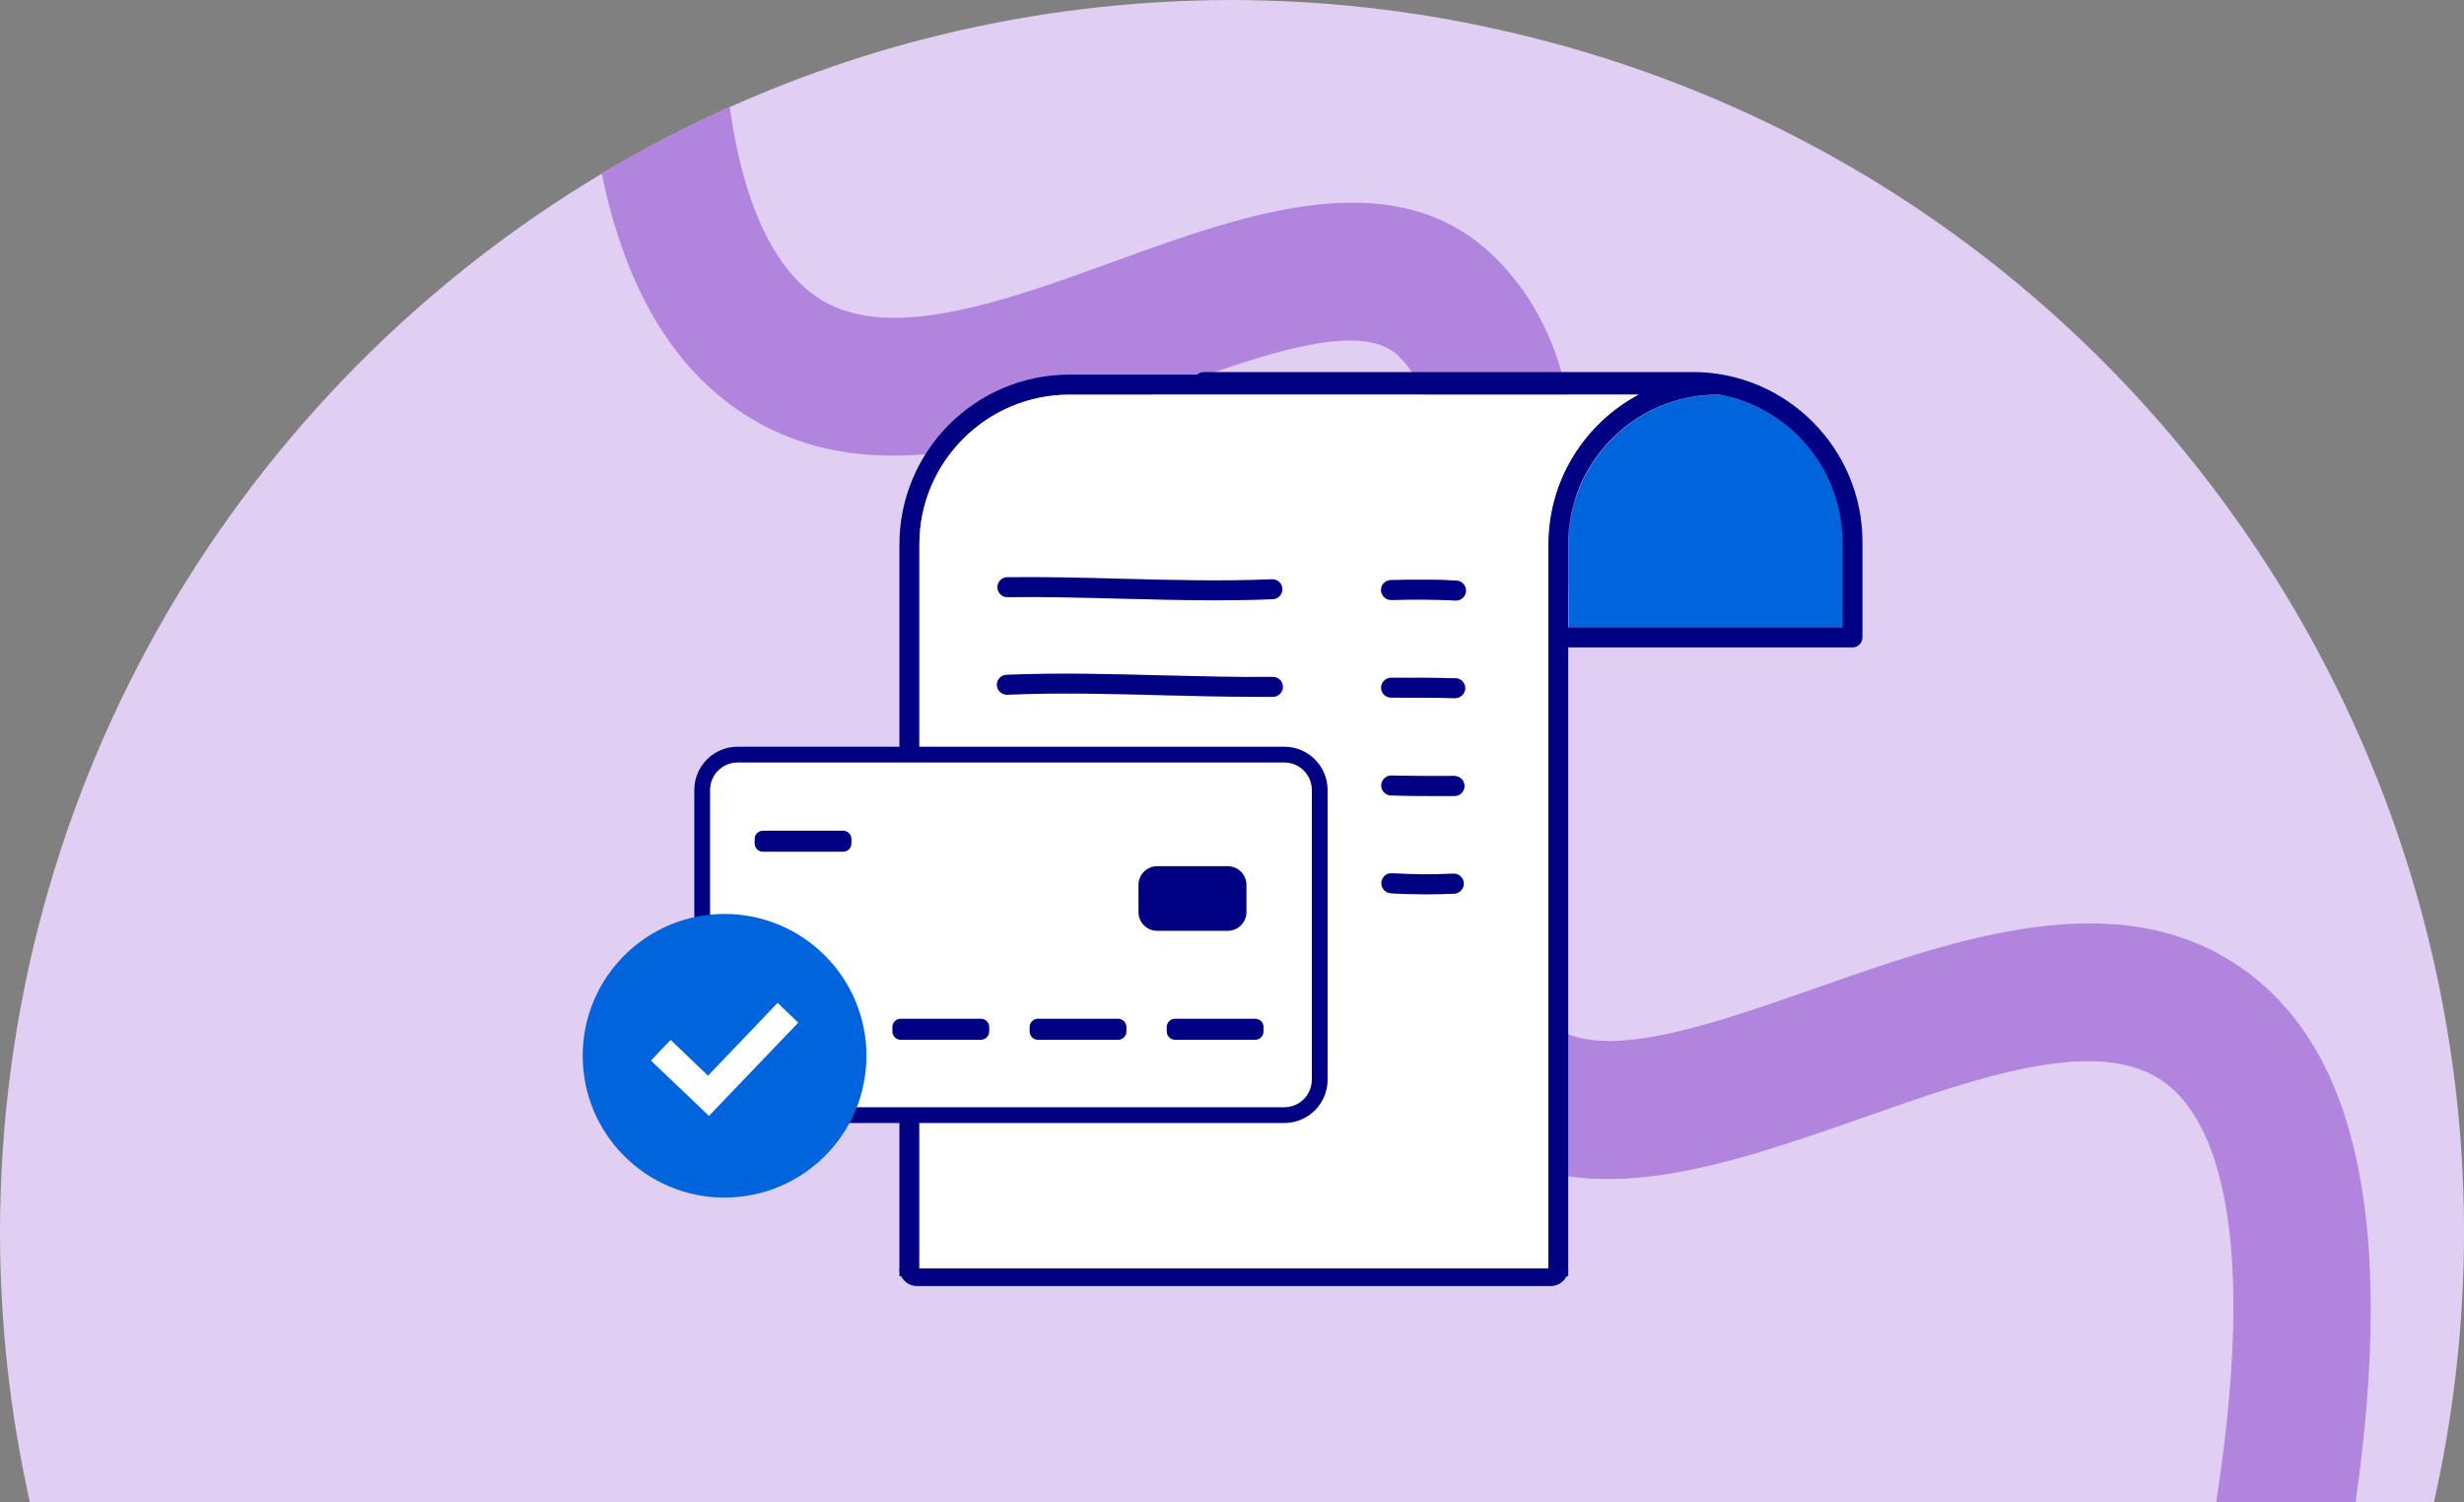 <?xml version="1.0" encoding="UTF-8"?>
<svg xmlns="http://www.w3.org/2000/svg" xmlns:xlink="http://www.w3.org/1999/xlink" id="Layer_2" viewBox="0 0 225 137.17">
  <rect x="0" y="0" width="225" height="137.17" fill="#808080" stroke="none"/>
  <defs>
    <style>.cls-1{fill:none;}.cls-2{clip-path:url(#clippath);}.cls-3{fill:#000082;}.cls-4{fill:#0064dd;}.cls-5{fill:#fff;}.cls-6{fill:#b184de;}.cls-7{fill:#e1cff3;}.cls-8{clip-path:url(#clippath-1);}</style>
    <clipPath id="clippath">
      <rect class="cls-1" width="225" height="137.17"></rect>
    </clipPath>
    <clipPath id="clippath-1">
      <rect class="cls-1" width="225" height="137.17"></rect>
    </clipPath>
  </defs>
  <g id="Layer_2-2">
    <g id="no_hard_credit_pulls">
      <g class="cls-2">
        <g class="cls-8">
          <path class="cls-7" d="M0,112.68c.02,8.25,.92,16.45,2.73,24.49H222.26c13.58-60.68-24.61-120.87-85.3-134.44C128.95,.92,120.72,.02,112.49,0c-16.33,.02-31.85,3.5-45.85,9.78-4.03,1.8-7.93,3.84-11.69,6.08C22.01,35.53-.02,71.53,0,112.68"></path>
          <path class="cls-6" d="M202.37,137.17c4.22-27.13-.96-35.73-4.87-38.44-5.98-4.18-16.89-.36-27.45,3.36-13.07,4.57-26.57,9.32-36.45,1.11-10.41-8.65-7.55-24.17-4.78-39.2,2.31-12.55,4.7-25.54-1.03-31.41-3.4-3.5-12.65-.17-21.61,3.08-12.25,4.43-26.17,9.46-37.67,2.5-6.8-4.13-11.33-11.52-13.56-22.31,3.76-2.25,7.66-4.28,11.69-6.08,1.57,11.23,5.35,15.78,8.39,17.63,6.36,3.84,16.79,.08,26.86-3.59,12.13-4.39,25.85-9.36,34.94,0,10.24,10.55,7.11,27.51,4.36,42.47-2.12,11.46-4.28,23.29,.44,27.24,4.41,3.63,14.48,.1,24.24-3.32,12.9-4.53,27.55-9.67,38.8-1.82,10.6,7.36,14.04,23.42,10.43,48.79h-12.74Z"></path>
          <path class="cls-4" d="M168.27,49.5v7.8h-25.05v-7.57c0-7.55,6.14-13.69,13.68-13.69,.04,0,.08,0,.11,0,6.39,1.15,11.26,6.75,11.26,13.47"></path>
          <path class="cls-3" d="M154.58,33.98h-44.66c-.23,0-.44,.09-.6,.23h-11.67c-8.56,0-15.52,6.96-15.52,15.52V116.54h1.82V49.73c0-7.55,6.14-13.69,13.69-13.69h51.96c-4.89,2.61-8.23,7.77-8.23,13.69V116.54h1.83V59.12h25.96c.5,0,.91-.41,.91-.91v-8.72c0-8.56-6.96-15.52-15.51-15.52m13.68,23.32h-25.05v-7.57c0-7.55,6.14-13.69,13.68-13.69,.04,0,.08,0,.11,0,6.39,1.15,11.26,6.75,11.26,13.47v7.8Z"></path>
          <path class="cls-5" d="M129.72,96.66v3.19c1.12-.12,1.74-.68,1.74-1.52,0-.77-.39-1.24-1.74-1.67"></path>
          <path class="cls-5" d="M126.65,92.59c0,.74,.33,1.19,1.68,1.63v-3.1c-1.12,.1-1.68,.7-1.68,1.47"></path>
          <path class="cls-5" d="M97.65,36.04c-7.55,0-13.69,6.14-13.69,13.69V116.54h57.43V49.73c0-5.93,3.34-11.08,8.22-13.69h-51.96Zm-5.66,16.67c3.48-.05,7.02,.04,10.43,.13,4.5,.12,9.16,.24,13.74,.05,.51-.02,.93,.37,.95,.87,.03,.51-.37,.93-.87,.95-1.75,.08-3.5,.1-5.25,.1-2.9,0-5.78-.08-8.61-.15-3.4-.08-6.91-.18-10.36-.13-.51,.02-.92-.4-.92-.91,0-.5,.39-.92,.9-.92m23.51,37.03h0l-23.77-.18c-.51,0-.91-.42-.91-.92,0-.5,.41-.9,.92-.91l23.77,.19c.5,0,.91,.41,.9,.92,0,.5-.41,.91-.91,.91m.7-8.25h0c-4.43-.06-8.99-.08-13.41-.11-3.64-.03-7.39-.04-11-.08-.5,0-.91-.42-.9-.92,0-.5,.41-.9,.91-.9h0c3.6,.04,7.36,.06,10.99,.08,4.42,.03,9,.05,13.43,.11,.5,0,.91,.42,.9,.92,0,.5-.42,.9-.92,.9m-25.25-10.06c.03-.5,.45-.89,.95-.87,3.8,.16,7.62,.11,11.33,.05,4.26-.05,8.66-.12,12.99,.14,.51,.03,.89,.46,.86,.97-.02,.48-.42,.86-.91,.86h-.05c-4.27-.25-8.63-.19-12.86-.13-3.73,.05-7.58,.1-11.43-.06-.5-.02-.89-.44-.87-.95m25.29-7.78c-.52,0-1.04,0-1.56,0-2.92,0-5.85-.08-8.71-.15-4.59-.12-9.33-.25-14-.05-.5,.03-.93-.37-.96-.87-.02-.51,.38-.93,.88-.96,4.74-.2,9.51-.08,14.13,.05,3.34,.08,6.79,.18,10.2,.14h0c.5,0,.91,.4,.92,.9,0,.51-.4,.92-.91,.92m13.54,37.98v1.05c0,.42-.33,.76-.75,.76s-.77-.33-.77-.76v-1.08c-1.31-.14-2.52-.62-3.59-1.37-.3-.2-.47-.47-.47-.85,0-.54,.42-.96,.97-.96,.21,0,.42,.07,.57,.19,.82,.59,1.63,1,2.6,1.17v-3.45c-2.56-.67-3.75-1.63-3.75-3.6s1.49-3.17,3.68-3.35v-.38c0-.42,.35-.75,.77-.75s.75,.33,.75,.75v.39c1.04,.12,1.91,.45,2.72,.96,.27,.16,.52,.42,.52,.84,0,.55-.44,.97-.98,.97-.18,0-.35-.05-.53-.16-.62-.37-1.21-.62-1.81-.77v3.36c2.66,.67,3.8,1.73,3.8,3.6s-1.51,3.21-3.74,3.42m3-20.01c-.81,.04-1.66,.06-2.51,.06-1.16,0-2.3-.03-3.3-.1-.5-.03-.88-.47-.85-.97,.03-.5,.47-.88,.97-.85,1.67,.11,3.75,.12,5.6,.04,.51-.02,.92,.37,.95,.87,.02,.5-.37,.92-.87,.95m.03-8.92c-.67,0-1.32,.02-1.92,.02-1.5,0-2.81-.03-3.9-.06-.5-.02-.9-.44-.88-.94,.02-.49,.42-.88,.92-.88h.03c1.51,.05,3.45,.07,5.74,.04,.51,0,.92,.4,.92,.91,0,.5-.4,.91-.91,.91m.06-8.91h-.02c-1.84-.05-4.05-.05-5.84-.05-.51,0-.92-.41-.92-.91s.41-.92,.92-.92c1.79,0,4.01,0,5.88,.05,.51,0,.9,.42,.89,.93-.02,.49-.42,.89-.92,.89m.07-8.92h-.05c-1.73-.1-3.81-.12-5.86-.05-.5,.03-.92-.38-.94-.88-.02-.5,.38-.92,.88-.94,2.1-.07,4.24-.05,6.02,.05,.5,.03,.88,.46,.86,.96-.02,.49-.42,.87-.91,.87"></path>
          <path class="cls-3" d="M127.05,54.8c2.05-.07,4.13-.05,5.86,.04h.05c.48,0,.88-.37,.91-.86,.03-.5-.36-.93-.86-.96-1.78-.1-3.92-.11-6.02-.05-.5,.02-.9,.44-.88,.94,.02,.5,.44,.9,.94,.88"></path>
          <path class="cls-3" d="M92.01,54.53c3.45-.04,6.96,.05,10.36,.14,2.82,.07,5.71,.15,8.61,.15,1.75,0,3.5-.03,5.25-.1,.5-.02,.89-.45,.87-.95-.02-.5-.44-.89-.95-.87-4.58,.19-9.23,.07-13.74-.05-3.42-.09-6.95-.18-10.43-.14-.5,0-.91,.42-.9,.92,0,.5,.42,.92,.92,.9"></path>
          <path class="cls-3" d="M132.91,61.94c-1.86-.05-4.09-.05-5.88-.05-.5,0-.91,.41-.91,.91s.41,.91,.91,.91c1.79,0,4,0,5.84,.04h.02c.49,0,.9-.39,.91-.89,.01-.5-.39-.92-.89-.93"></path>
          <path class="cls-3" d="M116.24,61.81h-.01c-3.4,.04-6.86-.06-10.2-.14-4.62-.12-9.4-.25-14.13-.05-.5,.02-.89,.45-.87,.95,.02,.5,.45,.89,.95,.87,4.67-.2,9.42-.08,14.01,.04,2.85,.07,5.78,.15,8.7,.15,.52,0,1.04,0,1.56,0,.5,0,.91-.42,.9-.92,0-.5-.41-.9-.91-.9"></path>
          <path class="cls-3" d="M132.81,70.86c-2.3,.02-4.23,0-5.74-.04h-.03c-.49,0-.89,.39-.91,.88-.02,.5,.38,.93,.88,.94,1.09,.04,2.4,.05,3.9,.05,.61,0,1.25,0,1.92,0,.5,0,.91-.42,.9-.92,0-.5-.41-.9-.92-.9"></path>
          <path class="cls-3" d="M91.83,72.37c3.85,.16,7.7,.1,11.43,.05,4.22-.06,8.59-.12,12.85,.14h.06c.48,0,.88-.37,.91-.86,.03-.5-.35-.93-.86-.97-4.33-.25-8.73-.19-12.99-.14-3.71,.05-7.54,.1-11.33-.05-.5-.02-.93,.37-.95,.88-.02,.5,.37,.93,.87,.95"></path>
          <path class="cls-3" d="M132.71,79.79c-1.85,.08-3.94,.07-5.6-.04-.5-.03-.94,.35-.97,.85-.03,.5,.35,.94,.85,.97,1,.07,2.14,.1,3.3,.1,.85,0,1.7-.02,2.51-.06,.5-.02,.89-.45,.87-.95-.02-.5-.44-.89-.95-.87"></path>
          <path class="cls-3" d="M116.21,79.66c-4.43-.06-9-.08-13.43-.11-3.63-.02-7.39-.04-10.98-.08h0c-.5,0-.91,.4-.91,.9,0,.5,.4,.92,.9,.92,3.6,.04,7.36,.06,10.99,.08,4.42,.03,8.99,.05,13.42,.11h.01c.5,0,.91-.4,.91-.9,0-.5-.4-.92-.9-.92"></path>
          <path class="cls-3" d="M115.51,87.91l-23.77-.18c-.51,0-.92,.4-.92,.9,0,.5,.4,.92,.9,.92l23.77,.19h0c.5,0,.91-.4,.91-.91,0-.5-.4-.91-.9-.92"></path>
          <path class="cls-3" d="M129.72,94.59v-3.36c.6,.14,1.19,.4,1.81,.77,.18,.11,.35,.16,.52,.16,.54,0,.98-.42,.98-.96,0-.42-.25-.68-.52-.84-.81-.51-1.68-.84-2.72-.96v-.39c0-.42-.33-.75-.75-.75s-.77,.33-.77,.75v.38c-2.19,.17-3.68,1.47-3.68,3.35,0,1.97,1.19,2.94,3.75,3.6v3.45c-.97-.17-1.77-.58-2.6-1.17-.16-.12-.37-.19-.57-.19-.55,0-.97,.42-.97,.96,0,.38,.17,.65,.47,.85,1.07,.75,2.27,1.22,3.59,1.37v1.08c0,.43,.35,.76,.77,.76s.75-.33,.75-.76v-1.05c2.23-.21,3.74-1.49,3.74-3.42s-1.14-2.94-3.8-3.6m-1.38-.37c-1.35-.44-1.68-.9-1.68-1.63,0-.77,.56-1.37,1.68-1.47v3.1Zm1.38,5.62v-3.19c1.35,.42,1.73,.9,1.73,1.67,0,.84-.61,1.41-1.73,1.52"></path>
          <path class="cls-3" d="M83.73,117.44h57.87c.89,0,1.61-.72,1.61-1.61h-61.08c0,.89,.72,1.61,1.61,1.61"></path>
          <rect class="cls-5" x="87.53" y="84.75" width="50.59" height="24.23"></rect>
          <path class="cls-5" d="M115.82,101.83h-47c-2.58,0-4.69-2.11-4.69-4.7v-23.53c0-2.58,2.11-4.7,4.69-4.7h47c2.58,0,4.7,2.11,4.7,4.7v23.53c0,2.58-2.11,4.7-4.7,4.7"></path>
          <path class="cls-3" d="M117.28,102.55h-49.93c-2.18,0-3.95-1.77-3.95-3.95v-26.46c0-2.18,1.77-3.95,3.95-3.95h49.93c2.18,0,3.95,1.77,3.95,3.95v26.46c0,2.18-1.77,3.95-3.95,3.95m-49.93-32.92c-1.38,0-2.51,1.13-2.51,2.51v26.46c0,1.38,1.13,2.51,2.51,2.51h49.93c1.39,0,2.51-1.13,2.51-2.51v-26.46c0-1.39-1.13-2.51-2.51-2.51h-49.93Z"></path>
          <path class="cls-3" d="M114.62,94.95h-7.32c-.42,0-.76-.34-.76-.76v-.4c0-.42,.34-.76,.76-.76h7.32c.42,0,.76,.34,.76,.76v.4c0,.42-.34,.76-.76,.76"></path>
          <path class="cls-3" d="M102.1,94.95h-7.32c-.42,0-.76-.34-.76-.76v-.4c0-.42,.34-.76,.76-.76h7.32c.42,0,.76,.34,.76,.76v.4c0,.42-.34,.76-.76,.76"></path>
          <path class="cls-3" d="M76.99,77.78h-7.32c-.42,0-.76-.34-.76-.76v-.4c0-.42,.34-.76,.76-.76h7.32c.42,0,.76,.34,.76,.76v.4c0,.42-.34,.76-.76,.76"></path>
          <path class="cls-3" d="M89.57,94.95h-7.32c-.42,0-.76-.34-.76-.76v-.4c0-.42,.34-.76,.76-.76h7.32c.42,0,.76,.34,.76,.76v.4c0,.42-.34,.76-.76,.76"></path>
          <path class="cls-3" d="M77.05,94.95h-7.32c-.42,0-.76-.34-.76-.76v-.4c0-.42,.34-.76,.76-.76h7.32c.42,0,.76,.34,.76,.76v.4c0,.42-.34,.76-.76,.76"></path>
          <path class="cls-3" d="M112.11,85h-6.44c-.94,0-1.71-.76-1.71-1.71v-2.48c0-.94,.76-1.71,1.71-1.71h6.44c.94,0,1.71,.76,1.71,1.71v2.48c0,.94-.76,1.71-1.71,1.71"></path>
          <path class="cls-4" d="M79.12,96.41c0,7.15-5.8,12.95-12.96,12.95s-12.95-5.8-12.95-12.95,5.8-12.95,12.95-12.95,12.96,5.8,12.96,12.95"></path>
          <polygon class="cls-5" points="72.89 93.39 71.01 91.58 64.65 98.23 61.24 94.96 59.44 96.85 64.74 101.9 72.89 93.39"></polygon>
        </g>
      </g>
    </g>
  </g>
</svg>
